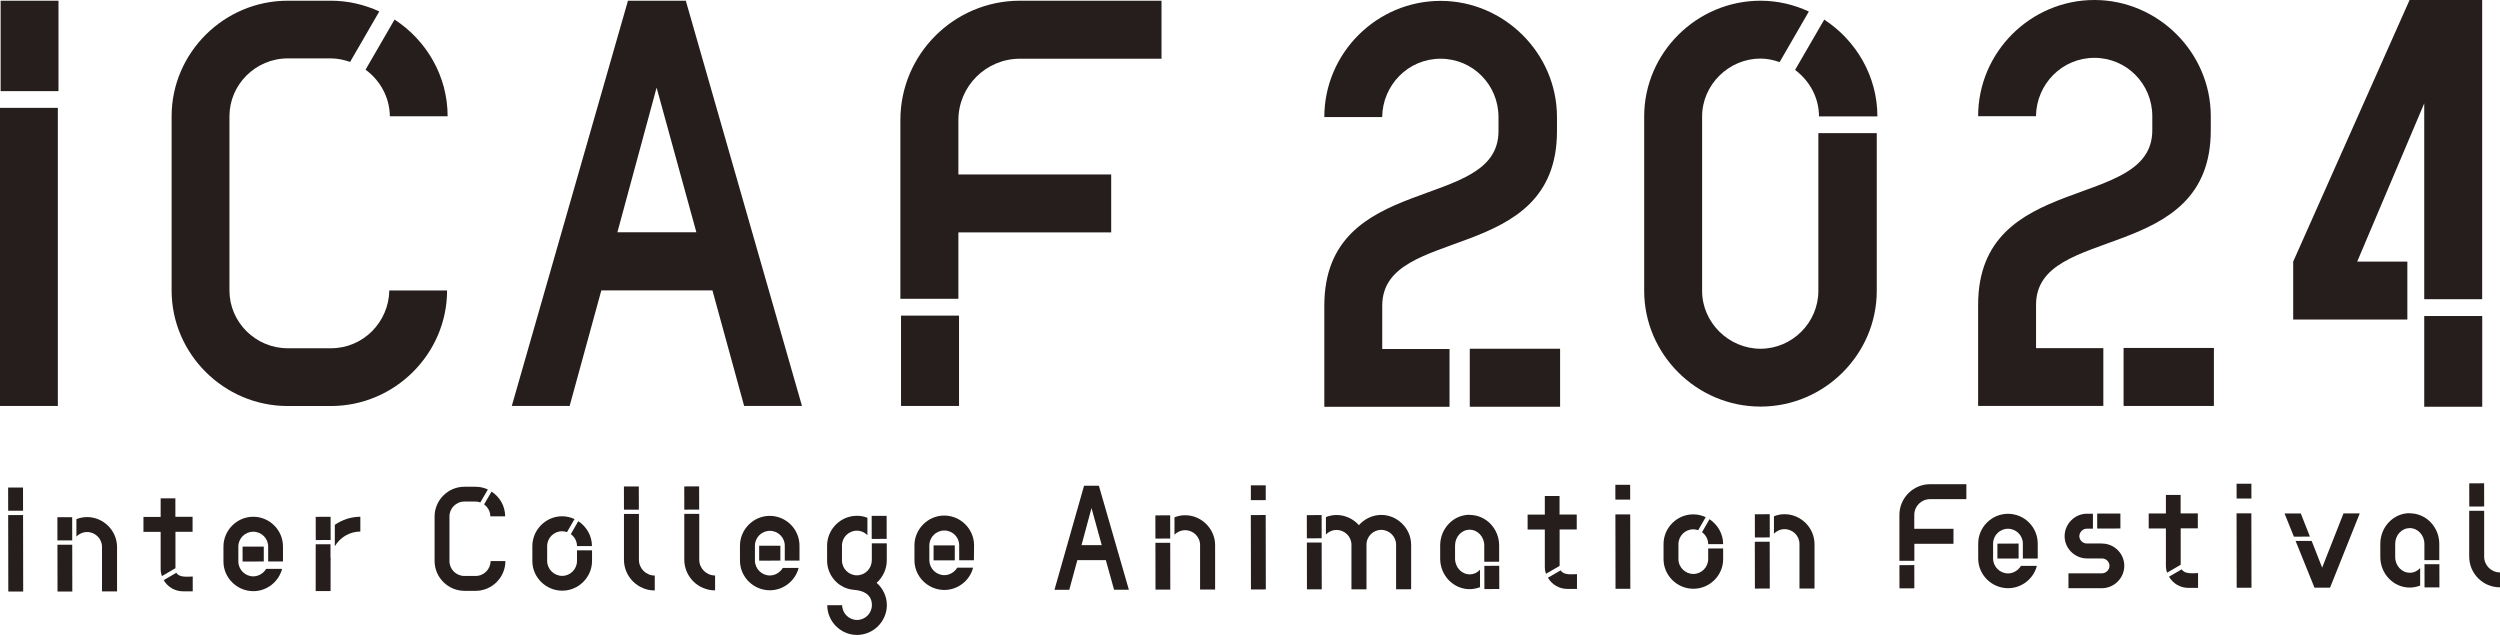<?xml version="1.0" encoding="UTF-8"?><svg id="_レイヤー_2" xmlns="http://www.w3.org/2000/svg" viewBox="0 0 312.48 79.36"><defs><style>.cls-1{fill:#251e1c;stroke-width:0px;}</style></defs><g id="_レイヤー_1-2"><rect class="cls-1" x="112.62" y="39.45" width="7.25" height="11.29"/><rect class="cls-1" x=".08" y=".09" width="7.23" height="11.3"/><path class="cls-1" d="M49.32,2.44l-3.63,6.27c1.81,1.32,3.01,3.43,3.04,5.82h7.22c0-5.04-2.66-9.5-6.64-12.09"/><path class="cls-1" d="M119.79,29.05h19.1v-7.24h-19.1v-6.79c0-4.24,3.45-7.68,7.69-7.68h17.7V.09h-17.7c-8.24,0-14.94,6.69-14.94,14.92v22.34h7.25v-8.31Z"/><rect class="cls-1" y="13.48" width="7.23" height="37.26"/><path class="cls-1" d="M41.37,43.53h-5.4c-4.02,0-7.29-3.26-7.29-7.22V14.53c0-3.96,3.27-7.23,7.29-7.23h5.4c.85,0,1.64.18,2.39.44l3.65-6.31c-1.85-.85-3.89-1.34-6.05-1.34h-5.4c-7.98,0-14.51,6.53-14.51,14.44v21.78c0,7.91,6.53,14.44,14.51,14.44h5.4c7.98,0,14.52-6.53,14.52-14.44h-7.22c-.07,3.96-3.27,7.22-7.29,7.22"/><path class="cls-1" d="M85.72.09h-7.23l-14.52,50.65h7.23l3.96-14.44h13.89l3.96,14.44h7.23L85.72.09ZM77.17,29.03l4.9-18.08,4.97,18.08h-9.87Z"/><rect class="cls-1" x="183.71" y="43.59" width="11.29" height="7.25"/><path class="cls-1" d="M228.01,2.46l-3.64,6.28c1.79,1.33,2.99,3.44,2.99,5.81h7.3c0-5.03-2.67-9.51-6.65-12.1"/><path class="cls-1" d="M180.06.11c-7.99,0-14.53,6.54-14.53,14.52h7.23c.06-4.03,3.27-7.29,7.3-7.29s7.24,3.26,7.24,7.29v1.77c0,10.18-21.77,4.97-21.77,21.81v12.64h15.65v-7.23h-8.41v-5.41c0-10.18,21.84-4.97,21.84-21.81v-1.77c0-7.98-6.61-14.52-14.54-14.52"/><path class="cls-1" d="M227.28,36.36c0,3.96-3.27,7.23-7.23,7.23s-7.3-3.27-7.3-7.23V14.56c0-3.97,3.34-7.24,7.3-7.24.84,0,1.63.18,2.39.44l3.65-6.32c-1.85-.86-3.89-1.35-6.04-1.35-8,0-14.54,6.54-14.54,14.46v21.8c0,7.92,6.54,14.47,14.54,14.47s14.53-6.55,14.53-14.47v-19.71h-7.3v19.71Z"/><rect class="cls-1" x="265.43" y="43.49" width="11.29" height="7.25"/><path class="cls-1" d="M261.78,0c-7.99,0-14.53,6.54-14.53,14.52h7.23c.06-4.03,3.27-7.29,7.3-7.29s7.24,3.26,7.24,7.29v1.77c0,10.18-21.77,4.97-21.77,21.81v12.64h15.65v-7.23h-8.41v-5.41c0-10.18,21.84-4.97,21.84-21.81v-1.77c0-7.98-6.61-14.52-14.54-14.52"/><polygon class="cls-1" points="286.63 32.7 286.63 39.94 300.9 39.94 300.9 32.7 294.63 32.7 303.01 12.92 303.01 37.4 310.25 37.4 310.25 0 301.18 0 286.63 32.7"/><rect class="cls-1" x="303.01" y="39.5" width="7.25" height="11.34"/><rect class="cls-1" x="308.63" y="60.42" width="1.86" height="2.9" transform="translate(-.1 .53) rotate(-.1)"/><rect class="cls-1" x="303.04" y="70.53" width="1.86" height="2.9" transform="translate(-.12 .52) rotate(-.1)"/><polygon class="cls-1" points="287.58 64.18 285.55 64.18 286.72 67.08 288.72 67.07 287.58 64.18"/><rect class="cls-1" x="279.55" y="60.47" width="1.85" height="1.85" transform="translate(-.1 .48) rotate(-.1)"/><path class="cls-1" d="M272.7,71.16l-1.59.92c.48.84,1.39,1.4,2.42,1.4h1.21s0-1.85,0-1.85c-.63.02-1.69.15-2.03-.46"/><rect class="cls-1" x="262.13" y="64.2" width="2.9" height="1.87" transform="translate(-.11 .45) rotate(-.1)"/><polygon class="cls-1" points="249.66 67.95 249.66 69.81 252.31 69.81 252.31 69.74 252.31 67.94 249.66 67.95"/><rect class="cls-1" x="237.41" y="70.64" width="1.86" height="2.9" transform="translate(-.12 .41) rotate(-.1)"/><rect class="cls-1" x="1.02" y="60.94" width="1.86" height="2.9" transform="translate(-.11 0) rotate(-.1)"/><rect class="cls-1" x="7.17" y="64.65" width="1.85" height="2.9" transform="translate(-.11 .01) rotate(-.1)"/><rect class="cls-1" x="39.46" y="64.6" width="1.86" height="2.9" transform="translate(-.11 .07) rotate(-.1)"/><path class="cls-1" d="M22.05,71.59l-1.59.92c.48.84,1.39,1.4,2.42,1.4h1.21s0-1.85,0-1.85c-.63.02-1.69.15-2.04-.46"/><polygon class="cls-1" points="30.32 68.32 30.32 70.19 32.97 70.18 32.97 70.11 32.97 70.11 32.97 68.32 30.32 68.32"/><path class="cls-1" d="M61.44,61.44l-.93,1.61c.47.34.77.88.78,1.49h1.85c0-1.3-.68-2.44-1.71-3.1"/><rect class="cls-1" x="77.99" y="60.81" width="1.86" height="2.9" transform="translate(-.11 .13) rotate(-.1)"/><rect class="cls-1" x="85.53" y="60.8" width="1.86" height="2.9" transform="translate(-.11 .15) rotate(-.1)"/><rect class="cls-1" x="108.95" y="64.48" width="1.87" height="2.88" transform="translate(-.11 .19) rotate(-.1)"/><path class="cls-1" d="M72.28,65.14l-.93,1.62c.46.34.77.88.77,1.49h1.87c0-1.29-.69-2.44-1.71-3.11"/><polygon class="cls-1" points="94.89 68.21 94.89 70.08 97.54 70.07 97.54 70 97.54 68.21 94.89 68.21"/><polygon class="cls-1" points="116.69 68.17 116.69 70.04 119.34 70.04 119.34 69.96 119.34 68.17 116.69 68.17"/><path class="cls-1" d="M195.07,71.29l-1.59.92c.48.84,1.39,1.4,2.42,1.4h1.21s0-1.85,0-1.85c-.63.02-1.69.15-2.03-.46"/><rect class="cls-1" x="144.41" y="64.42" width="1.85" height="2.9" transform="translate(-.11 .25) rotate(-.1)"/><rect class="cls-1" x="156.34" y="60.67" width="1.86" height="1.85" transform="translate(-.1 .27) rotate(-.1)"/><rect class="cls-1" x="163.34" y="64.39" width="1.85" height="2.9" transform="translate(-.11 .28) rotate(-.1)"/><rect class="cls-1" x="185.53" y="70.73" width="1.86" height="2.9" transform="translate(-.12 .32) rotate(-.1)"/><rect class="cls-1" x="219.34" y="64.29" width="1.86" height="2.9" transform="translate(-.11 .37) rotate(-.1)"/><path class="cls-1" d="M213.67,64.9l-.93,1.62c.46.34.77.88.77,1.49h1.87c0-1.29-.69-2.44-1.7-3.11"/><rect class="cls-1" x="201.9" y="60.6" width="1.85" height="1.85" transform="translate(-.1 .35) rotate(-.1)"/><path class="cls-1" d="M310.5,69.59v-5.74s-1.87,0-1.87,0v5.74c.01,2.11,1.73,3.83,3.85,3.82v-1.86c-1.09,0-1.98-.88-1.98-1.97"/><path class="cls-1" d="M301.2,64.14c-2.04,0-3.68,1.72-3.68,3.84v1.64c0,2.11,1.66,3.83,3.69,3.82.46,0,.89-.1,1.29-.25v-2.18c-.34.36-.79.58-1.29.58-1.01,0-1.83-.88-1.83-1.97v-1.64c0-1.09.81-1.97,1.82-1.97s1.83.88,1.83,1.97v2.03s1.86,0,1.86,0v-2.03c0-2.11-1.66-3.83-3.7-3.82"/><polygon class="cls-1" points="290.25 70.95 288.94 67.61 286.93 67.61 289.29 73.45 291.24 73.45 294.95 64.17 292.92 64.17 290.25 70.95"/><rect class="cls-1" x="279.56" y="64.17" width="1.85" height="9.3" transform="translate(-.12 .48) rotate(-.1)"/><path class="cls-1" d="M272.57,61.86h-1.85s0,2.32,0,2.32h-2.15s0,1.87,0,1.87h2.15s0,4.64,0,4.64c0,.31.05.61.15.89l1.7-.99v-4.55s2.14,0,2.14,0v-1.87s-2.15,0-2.15,0v-2.32Z"/><path class="cls-1" d="M262.7,67.93h-1.87c-.5,0-.93-.42-.93-.91s.43-.94.93-.94h.77s0-1.87,0-1.87h-.75c-1.53,0-2.79,1.28-2.79,2.81,0,1.53,1.27,2.78,2.8,2.78h1.87c.52,0,.94.42.94.92s-.42.93-.93.94h-4.2s0,1.86,0,1.86h4.18c1.53,0,2.8-1.27,2.8-2.8,0-1.53-1.26-2.79-2.81-2.78"/><path class="cls-1" d="M254.7,69.81v-1.87c0-2.05-1.67-3.72-3.72-3.72-2.05,0-3.73,1.7-3.72,3.73v1.87c0,2.03,1.69,3.7,3.74,3.7,1.68,0,3.18-1.17,3.59-2.79h-1.99c-.34.57-.96.94-1.61.94-1.03,0-1.86-.84-1.87-1.85v-1.87c0-1.02.83-1.86,1.86-1.86,1.02,0,1.86.83,1.86,1.85v1.87s1.85,0,1.85,0Z"/><path class="cls-1" d="M239.27,67.97h4.9s0-1.87,0-1.87h-4.9s0-1.74,0-1.74c0-1.09.88-1.97,1.97-1.97h4.54s0-1.87,0-1.87h-4.54c-2.11.01-3.83,1.73-3.83,3.84v5.74s1.87,0,1.87,0v-2.13Z"/><rect class="cls-1" x="1.03" y="64.38" width="1.86" height="9.56" transform="translate(-.12 0) rotate(-.1)"/><path class="cls-1" d="M10.89,64.63c-.46,0-.91.09-1.34.26v2.17c.34-.34.82-.56,1.34-.56,1.02,0,1.86.83,1.86,1.85v5.57s1.88,0,1.88,0v-5.57c-.01-2.03-1.71-3.72-3.74-3.72"/><rect class="cls-1" x="7.18" y="68.09" width="1.85" height="5.85" transform="translate(-.12 .01) rotate(-.1)"/><path class="cls-1" d="M41.32,68.03h-1.86s0,5.85,0,5.85h1.86s0-3.71,0-3.71c0-.14.01-.28.02-.41h-.03s0-1.72,0-1.72Z"/><path class="cls-1" d="M41.86,68.26c.65-1.09,1.84-1.82,3.18-1.82v-1.85c-1.13,0-2.25.36-3.19,1.01v2.66Z"/><path class="cls-1" d="M21.93,62.29h-1.85s0,2.32,0,2.32h-2.15s0,1.87,0,1.87h2.15s0,4.64,0,4.64c0,.31.06.61.15.89l1.7-.99v-4.55s2.14,0,2.14,0v-1.87s-2.15,0-2.15,0v-2.32Z"/><path class="cls-1" d="M35.37,70.18v-1.87c0-2.05-1.67-3.72-3.72-3.72-2.05,0-3.72,1.7-3.72,3.73v1.87c0,2.03,1.69,3.7,3.74,3.7,1.68,0,3.17-1.17,3.59-2.79h-1.99c-.34.57-.97.94-1.61.94-1.03,0-1.86-.84-1.87-1.85v-1.87c0-1.02.83-1.86,1.87-1.86,1.02,0,1.86.83,1.86,1.85v1.87s1.86,0,1.86,0Z"/><path class="cls-1" d="M59.44,71.99h-1.39c-1.03,0-1.87-.83-1.87-1.85v-5.59c-.01-1.01.83-1.86,1.86-1.86h1.39c.22,0,.42.04.61.11l.94-1.62c-.47-.22-1-.34-1.55-.34h-1.39c-2.05,0-3.72,1.69-3.72,3.72v5.59c.01,2.03,1.7,3.7,3.74,3.7h1.39c2.05,0,3.72-1.68,3.72-3.72h-1.85c-.01,1.02-.83,1.86-1.87,1.86"/><path class="cls-1" d="M79.86,69.98v-5.74s-1.87,0-1.87,0v5.74c.01,2.11,1.74,3.83,3.85,3.82v-1.86c-1.09,0-1.98-.88-1.98-1.97"/><path class="cls-1" d="M87.4,69.97v-5.74s-1.87,0-1.87,0v5.74c.01,2.11,1.74,3.83,3.85,3.82v-1.86c-1.09,0-1.98-.88-1.98-1.97"/><path class="cls-1" d="M108.96,70.05c0,1.02-.83,1.86-1.85,1.86-1.03,0-1.87-.84-1.87-1.85v-1.87c0-1.02.83-1.86,1.86-1.86.51,0,.98.21,1.32.56v-2.17c-.42-.17-.87-.26-1.32-.25-2.05,0-3.72,1.7-3.72,3.73v1.87c0,1.61,1.07,3.09,2.66,3.53.36.1.71.12,1.08.17,1.07.16,1.86.71,1.86,1.86,0,1.02-.83,1.86-1.85,1.86s-1.86-.83-1.87-1.85h-1.86c0,2.04,1.68,3.73,3.73,3.72s3.72-1.7,3.72-3.73c0-1.06-.48-2.09-1.28-2.78.79-.71,1.27-1.74,1.27-2.79v-2.15s-1.87,0-1.87,0v2.15Z"/><path class="cls-1" d="M72.12,70.12c0,1.02-.83,1.86-1.85,1.86s-1.87-.84-1.88-1.85v-1.87c0-1.02.83-1.86,1.87-1.86.21,0,.42.05.61.11l.94-1.63c-.47-.22-1-.35-1.55-.35-2.05,0-3.72,1.7-3.72,3.73v1.87c0,2.03,1.69,3.7,3.74,3.7,2.03,0,3.72-1.68,3.72-3.71v-1.33s-1.88,0-1.88,0v1.33Z"/><path class="cls-1" d="M99.93,70.07v-1.87c0-2.05-1.67-3.72-3.72-3.72-2.05,0-3.72,1.7-3.72,3.73v1.87c0,2.03,1.68,3.7,3.74,3.7,1.67,0,3.18-1.17,3.59-2.79h-1.98c-.34.57-.97.94-1.61.94-1.03,0-1.86-.84-1.87-1.85v-1.87c0-1.02.83-1.86,1.87-1.86,1.02,0,1.86.83,1.86,1.85v1.87s1.86,0,1.86,0Z"/><path class="cls-1" d="M121.73,70.03l.02-1.87c0-2.05-1.69-3.72-3.73-3.72s-3.73,1.7-3.72,3.73v1.87c0,2.03,1.69,3.7,3.74,3.7,1.68,0,3.18-1.17,3.59-2.79h-1.98c-.34.57-.97.94-1.61.94-1.03,0-1.86-.84-1.88-1.85v-1.87c0-1.02.83-1.86,1.87-1.86s1.86.83,1.86,1.85v1.87s1.86,0,1.86,0Z"/><path class="cls-1" d="M194.94,62h-1.85s0,2.32,0,2.32h-2.15s0,1.87,0,1.87h2.15s0,4.64,0,4.64c0,.31.05.61.15.89l1.7-.99v-4.55s2.14,0,2.14,0v-1.87s-2.15,0-2.15,0v-2.32Z"/><path class="cls-1" d="M137.36,60.71h-1.86s-3.7,13.01-3.7,13.01h1.85s1.01-3.71,1.01-3.71h3.56s1.03,3.7,1.03,3.7h1.85s-3.75-13-3.75-13ZM135.18,68.14l1.25-4.64,1.28,4.64h-2.53Z"/><path class="cls-1" d="M148.13,64.4c-.46,0-.91.09-1.33.26v2.17c.34-.34.82-.56,1.34-.56,1.01,0,1.86.83,1.86,1.85v5.57s1.88,0,1.88,0v-5.57c-.01-2.03-1.71-3.72-3.74-3.72"/><rect class="cls-1" x="144.42" y="67.85" width="1.85" height="5.85" transform="translate(-.12 .25) rotate(-.1)"/><rect class="cls-1" x="156.35" y="64.38" width="1.86" height="9.3" transform="translate(-.12 .27) rotate(-.1)"/><path class="cls-1" d="M172.64,64.36c-1.06,0-2.09.49-2.79,1.28-.69-.79-1.74-1.27-2.79-1.27-.46,0-.91.09-1.33.26v2.17c.34-.34.81-.56,1.33-.56,1.02,0,1.86.83,1.86,1.85v5.57s1.88,0,1.88,0v-5.57c-.01-1.02.83-1.86,1.84-1.86,1.02,0,1.86.83,1.86,1.85v5.57s1.88,0,1.88,0v-5.57c-.01-2.03-1.71-3.72-3.74-3.72"/><rect class="cls-1" x="163.35" y="67.82" width="1.85" height="5.85" transform="translate(-.12 .28) rotate(-.1)"/><path class="cls-1" d="M183.69,64.34c-2.03,0-3.68,1.72-3.68,3.84v1.64c0,2.11,1.66,3.83,3.69,3.82.46,0,.89-.1,1.29-.25v-2.18c-.33.36-.79.58-1.29.58-1.01,0-1.83-.88-1.83-1.97v-1.64c0-1.09.82-1.97,1.82-1.97,1.01,0,1.83.88,1.83,1.97v2.03s1.86,0,1.86,0v-2.03c0-2.11-1.66-3.83-3.7-3.82"/><path class="cls-1" d="M223.06,64.27c-.46,0-.91.09-1.33.26v2.17c.34-.34.81-.56,1.33-.56,1.02,0,1.86.83,1.86,1.85v5.57s1.88,0,1.88,0v-5.57c-.01-2.03-1.71-3.72-3.75-3.72"/><rect class="cls-1" x="219.34" y="67.73" width="1.86" height="5.85" transform="translate(-.12 .37) rotate(-.1)"/><path class="cls-1" d="M213.51,69.88c0,1.02-.84,1.86-1.85,1.86s-1.87-.84-1.87-1.85v-1.87c0-1.02.83-1.86,1.86-1.86.22,0,.42.05.61.11l.94-1.63c-.48-.22-1-.35-1.56-.35-2.05,0-3.72,1.7-3.71,3.73v1.87c0,2.03,1.68,3.7,3.73,3.7s3.73-1.68,3.72-3.71v-1.33s-1.87,0-1.87,0v1.33Z"/><rect class="cls-1" x="201.92" y="64.3" width="1.85" height="9.3" transform="translate(-.12 .35) rotate(-.1)"/></g></svg>